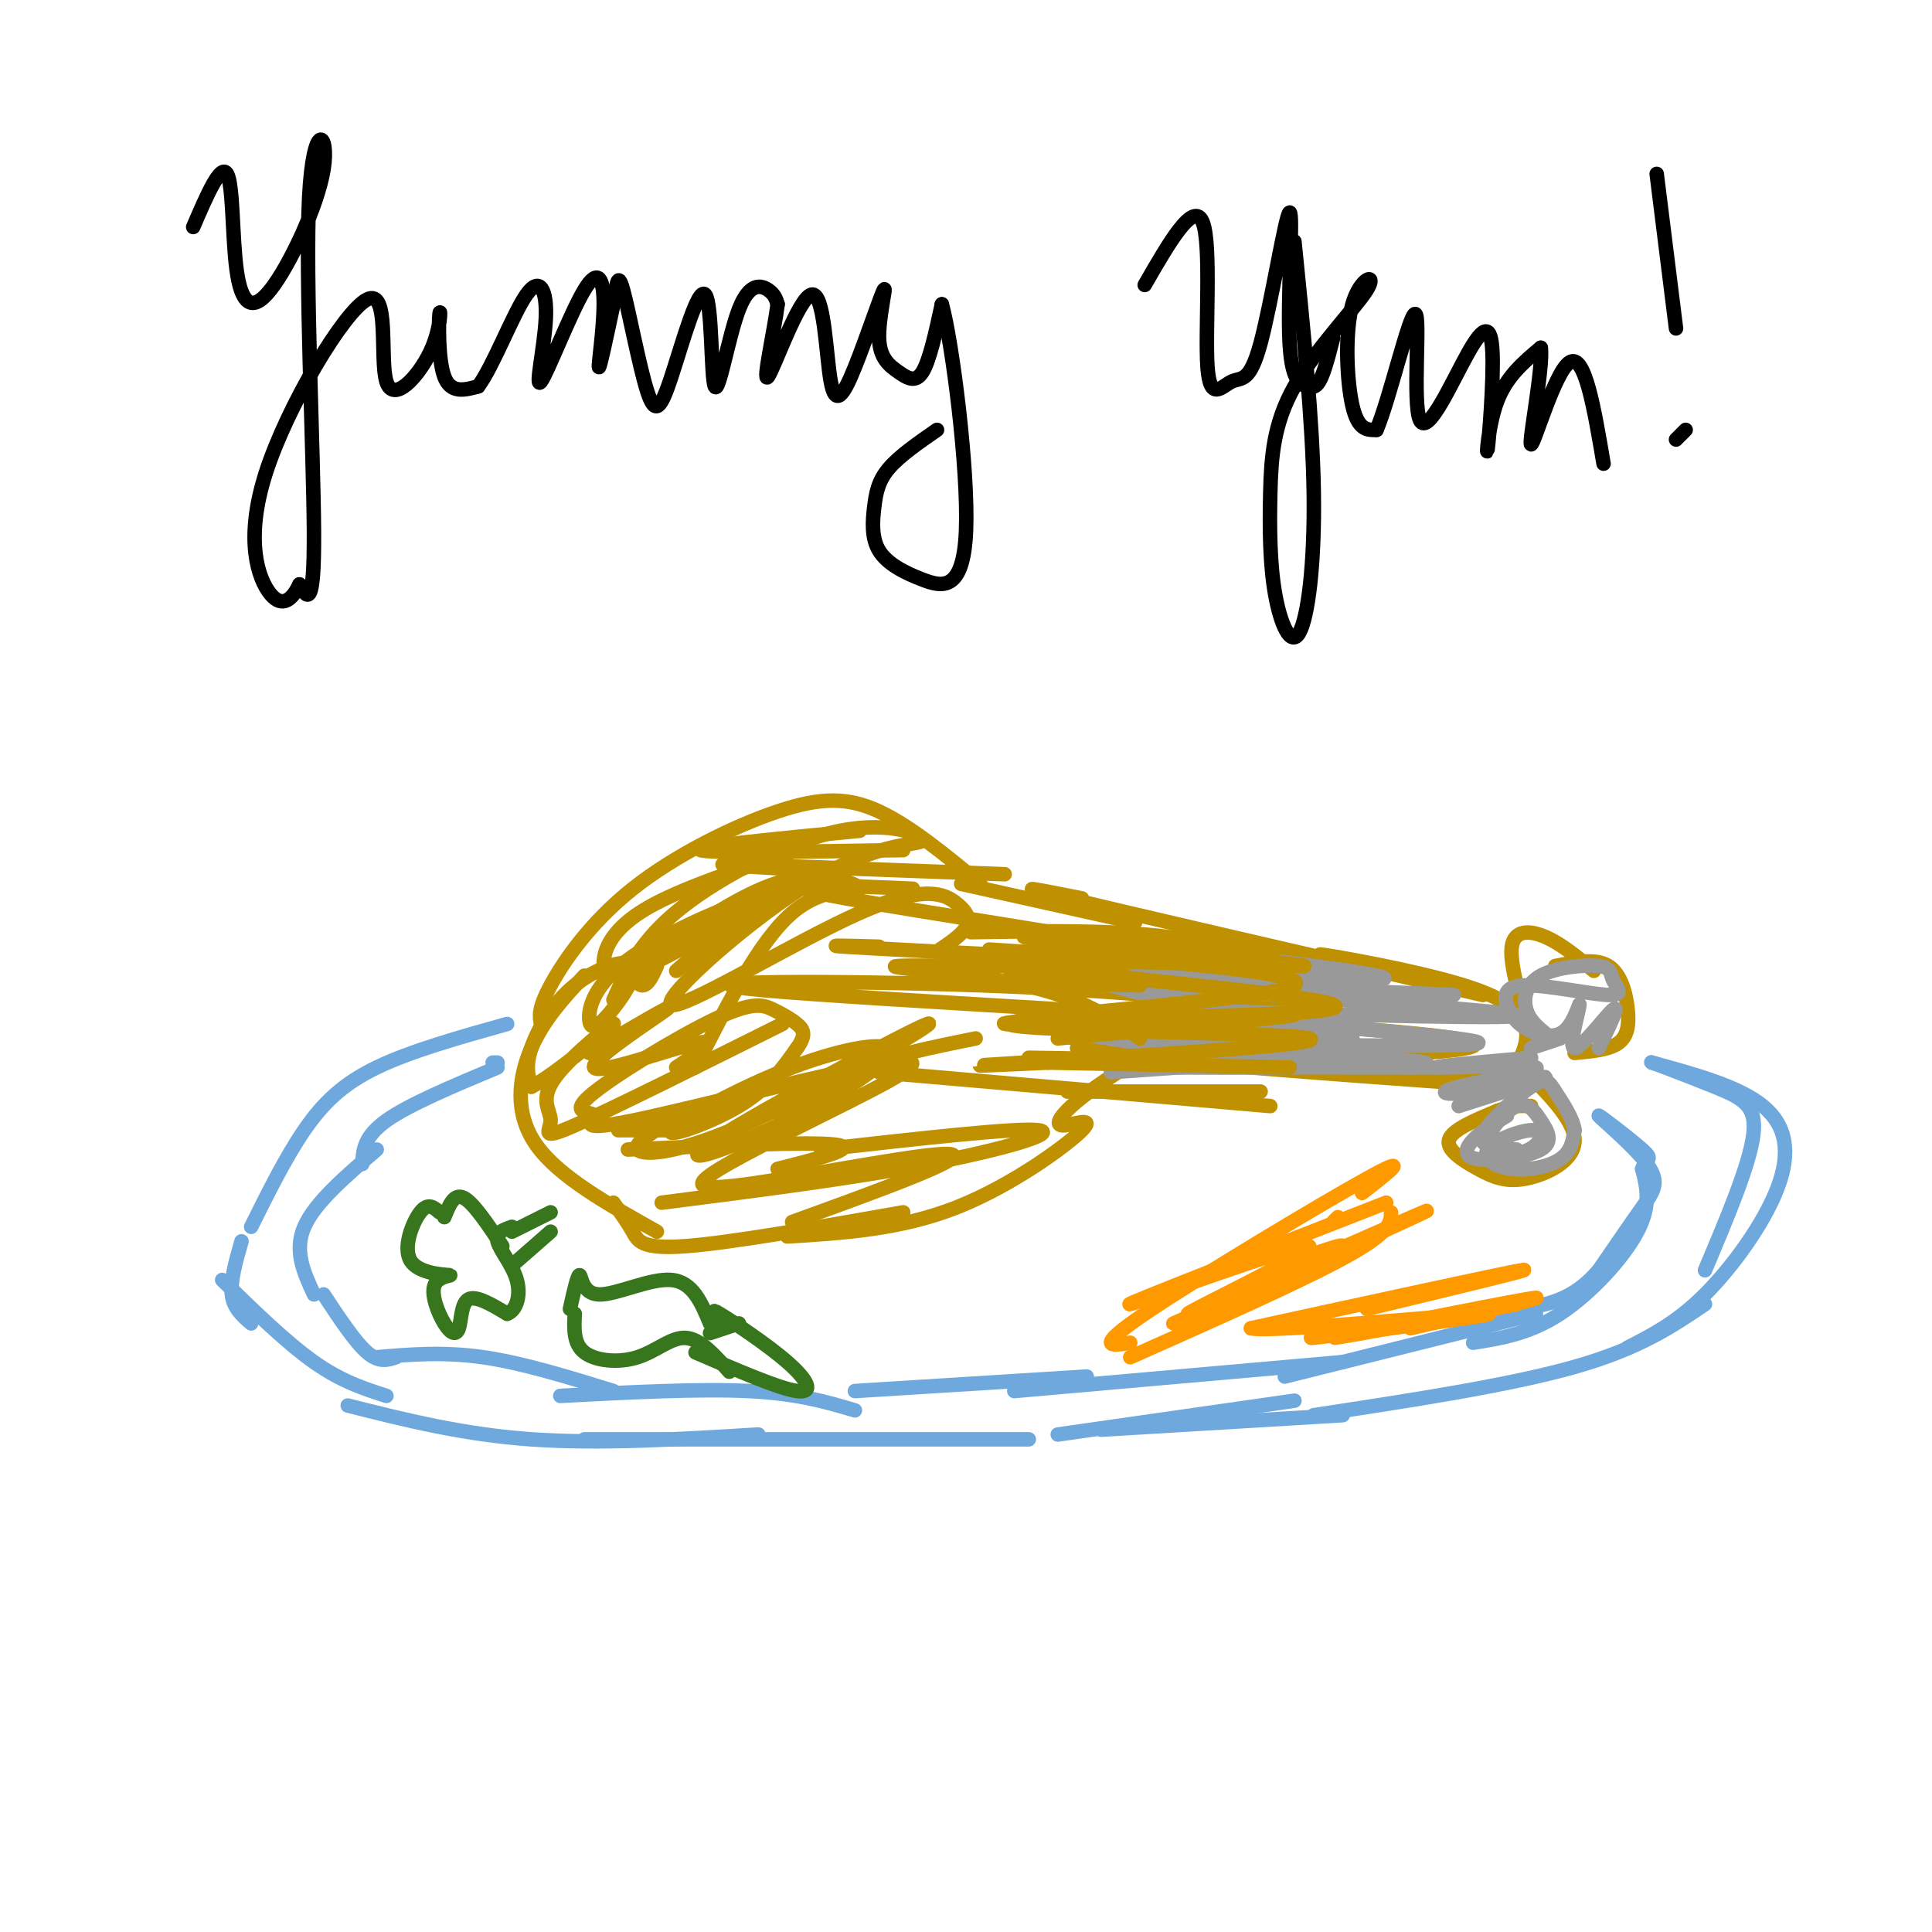 <svg viewBox='0 0 400 400' version='1.1' xmlns='http://www.w3.org/2000/svg' xmlns:xlink='http://www.w3.org/1999/xlink'><g fill='none' stroke='rgb(191,144,0)' stroke-width='3' stroke-linecap='round' stroke-linejoin='round'><path d='M203,183c-7.274,-6.002 -14.549,-12.003 -21,-15c-6.451,-2.997 -12.080,-2.989 -21,0c-8.920,2.989 -21.132,8.959 -30,16c-8.868,7.041 -14.391,15.155 -17,20c-2.609,4.845 -2.305,6.423 -2,8'/><path d='M121,202c-4.200,4.511 -8.400,9.022 -11,15c-2.600,5.978 -3.600,13.422 1,20c4.600,6.578 14.800,12.289 25,18'/><path d='M127,249c1.467,2.044 2.933,4.089 4,6c1.067,1.911 1.733,3.689 11,3c9.267,-0.689 27.133,-3.844 45,-7'/><path d='M163,256c11.724,-0.729 23.448,-1.458 35,-6c11.552,-4.542 22.931,-12.898 26,-16c3.069,-3.102 -2.174,-0.951 -4,-1c-1.826,-0.049 -0.236,-2.300 3,-5c3.236,-2.700 8.118,-5.850 13,-9'/><path d='M199,183c0.000,0.000 36.000,8.000 36,8'/><path d='M224,186c-8.417,-1.667 -16.833,-3.333 -3,0c13.833,3.333 49.917,11.667 86,20'/><path d='M279,199c-4.333,-0.976 -8.667,-1.952 -3,-1c5.667,0.952 21.333,3.833 30,7c8.667,3.167 10.333,6.619 10,10c-0.333,3.381 -2.667,6.690 -5,10'/><path d='M234,219c41.867,3.133 83.733,6.267 79,6c-4.733,-0.267 -56.067,-3.933 -65,-5c-8.933,-1.067 24.533,0.467 58,2'/><path d='M306,222c11.499,-1.040 11.247,-4.640 10,-10c-1.247,-5.360 -3.490,-12.482 -3,-16c0.490,-3.518 3.711,-3.434 7,-2c3.289,1.434 6.644,4.217 10,7'/><path d='M322,200c4.190,-0.821 8.381,-1.643 11,0c2.619,1.643 3.667,5.750 4,9c0.333,3.250 -0.048,5.643 -2,7c-1.952,1.357 -5.476,1.679 -9,2'/><path d='M314,220c5.965,5.834 11.930,11.668 12,16c0.070,4.332 -5.754,7.161 -10,8c-4.246,0.839 -6.912,-0.313 -10,-2c-3.088,-1.687 -6.596,-3.911 -6,-6c0.596,-2.089 5.298,-4.045 10,-6'/><path d='M310,230c2.833,-1.167 4.917,-1.083 7,-1'/><path d='M136,200c-0.911,2.000 -1.822,4.000 -3,4c-1.178,0.000 -2.622,-2.000 3,-6c5.622,-4.000 18.311,-10.000 31,-16'/><path d='M173,182c-4.750,0.917 -9.500,1.833 -15,5c-5.500,3.167 -11.750,8.583 -18,14'/><path d='M122,218c9.107,-5.339 18.214,-10.679 16,-9c-2.214,1.679 -15.750,10.375 -15,12c0.750,1.625 15.786,-3.821 21,-5c5.214,-1.179 0.607,1.911 -4,5'/><path d='M128,234c0.000,0.000 13.000,0.000 13,0'/><path d='M130,238c18.917,-0.833 37.833,-1.667 43,-1c5.167,0.667 -3.417,2.833 -12,5'/><path d='M137,249c19.667,-2.511 39.333,-5.022 55,-8c15.667,-2.978 27.333,-6.422 23,-7c-4.333,-0.578 -24.667,1.711 -45,4'/><path d='M160,234c4.500,-4.417 9.000,-8.833 16,-12c7.000,-3.167 16.500,-5.083 26,-7'/><path d='M144,221c6.601,-13.095 13.202,-26.190 20,-32c6.798,-5.810 13.792,-4.333 14,-5c0.208,-0.667 -6.369,-3.476 -14,-2c-7.631,1.476 -16.315,7.238 -25,13'/><path d='M127,207c2.790,-6.155 5.579,-12.311 14,-19c8.421,-6.689 22.473,-13.912 33,-16c10.527,-2.088 17.527,0.958 17,2c-0.527,1.042 -8.582,0.080 -22,8c-13.418,7.920 -32.201,24.722 -30,26c2.201,1.278 25.384,-12.967 39,-19c13.616,-6.033 17.666,-3.855 20,-2c2.334,1.855 2.953,3.387 2,5c-0.953,1.613 -3.476,3.306 -6,5'/><path d='M182,196c-6.083,-0.167 -12.167,-0.333 -7,0c5.167,0.333 21.583,1.167 38,2'/><path d='M268,209c-18.212,-1.994 -36.424,-3.987 -65,-5c-28.576,-1.013 -67.515,-1.045 -45,1c22.515,2.045 106.485,6.166 135,9c28.515,2.834 1.576,4.381 -21,5c-22.576,0.619 -40.788,0.309 -59,0'/><path d='M182,222c0.000,0.000 81.000,7.000 81,7'/></g>
<g fill='none' stroke='rgb(111,168,220)' stroke-width='3' stroke-linecap='round' stroke-linejoin='round'><path d='M105,212c-9.978,2.800 -19.956,5.600 -27,9c-7.044,3.400 -11.156,7.400 -15,13c-3.844,5.600 -7.422,12.800 -11,20'/><path d='M50,257c-1.167,4.083 -2.333,8.167 -2,11c0.333,2.833 2.167,4.417 4,6'/><path d='M46,265c6.667,6.500 13.333,13.000 19,17c5.667,4.000 10.333,5.500 15,7'/><path d='M72,291c11.917,3.000 23.833,6.000 38,7c14.167,1.000 30.583,0.000 47,-1'/><path d='M121,298c0.000,0.000 92.000,0.000 92,0'/><path d='M219,297c0.000,0.000 49.000,-7.000 49,-7'/><path d='M228,296c0.000,0.000 50.000,-3.000 50,-3'/><path d='M272,293c20.250,-3.083 40.500,-6.167 54,-10c13.500,-3.833 20.250,-8.417 27,-13'/><path d='M337,279c5.113,-2.613 10.226,-5.226 16,-11c5.774,-5.774 12.208,-14.708 15,-22c2.792,-7.292 1.940,-12.940 -3,-17c-4.940,-4.060 -13.970,-6.530 -23,-9'/><path d='M342,220c-1.214,-0.524 7.250,2.667 13,5c5.750,2.333 8.786,3.810 8,10c-0.786,6.190 -5.393,17.095 -10,28'/><path d='M103,220c0.000,0.000 -1.000,0.000 -1,0'/><path d='M103,221c-9.167,3.833 -18.333,7.667 -23,11c-4.667,3.333 -4.833,6.167 -5,9'/><path d='M78,238c-6.417,5.500 -12.833,11.000 -15,16c-2.167,5.000 -0.083,9.500 2,14'/><path d='M67,268c3.250,4.917 6.500,9.833 9,12c2.500,2.167 4.250,1.583 6,1'/><path d='M78,281c6.917,-0.583 13.833,-1.167 22,0c8.167,1.167 17.583,4.083 27,7'/><path d='M116,289c14.417,-0.750 28.833,-1.500 39,-1c10.167,0.500 16.083,2.250 22,4'/><path d='M177,288c0.000,0.000 48.000,-3.000 48,-3'/><path d='M210,288c0.000,0.000 68.000,-6.000 68,-6'/><path d='M266,285c0.000,0.000 52.000,-13.000 52,-13'/><path d='M305,278c5.844,-0.933 11.689,-1.867 18,-6c6.311,-4.133 13.089,-11.467 16,-17c2.911,-5.533 1.956,-9.267 1,-13'/><path d='M340,242c0.860,-2.357 2.509,-1.750 0,-4c-2.509,-2.250 -9.178,-7.356 -9,-7c0.178,0.356 7.202,6.173 10,10c2.798,3.827 1.371,5.665 -1,9c-2.371,3.335 -5.685,8.168 -9,13'/><path d='M331,263c-3.044,3.489 -6.156,5.711 -11,7c-4.844,1.289 -11.422,1.644 -18,2'/></g>
<g fill='none' stroke='rgb(153,153,153)' stroke-width='3' stroke-linecap='round' stroke-linejoin='round'><path d='M237,199c-10.583,-0.417 -21.167,-0.833 -14,0c7.167,0.833 32.083,2.917 57,5'/><path d='M280,204c9.500,0.833 4.750,0.417 0,0'/><path d='M301,206c-36.067,-1.533 -72.133,-3.067 -62,-2c10.133,1.067 66.467,4.733 74,6c7.533,1.267 -33.733,0.133 -75,-1'/><path d='M238,209c9.510,1.491 70.786,5.720 68,7c-2.786,1.280 -69.633,-0.389 -73,0c-3.367,0.389 56.747,2.835 62,4c5.253,1.165 -44.356,1.047 -54,1c-9.644,-0.047 20.678,-0.024 51,0'/><path d='M292,221c8.833,0.000 5.417,0.000 2,0'/><path d='M320,214c-1.684,-1.397 -3.367,-2.795 -4,-5c-0.633,-2.205 -0.215,-5.218 3,-7c3.215,-1.782 9.227,-2.334 12,-2c2.773,0.334 2.307,1.552 3,3c0.693,1.448 2.545,3.124 -1,3c-3.545,-0.124 -12.486,-2.050 -17,-2c-4.514,0.050 -4.602,2.075 -4,4c0.602,1.925 1.893,3.749 4,5c2.107,1.251 5.031,1.929 7,1c1.969,-0.929 2.985,-3.464 4,-6'/><path d='M327,208c-0.119,1.679 -2.417,8.875 -1,9c1.417,0.125 6.548,-6.821 8,-8c1.452,-1.179 -0.774,3.411 -3,8'/><path d='M312,231c-2.684,1.638 -5.369,3.276 -7,5c-1.631,1.724 -2.210,3.532 1,4c3.210,0.468 10.208,-0.406 13,-2c2.792,-1.594 1.378,-3.909 0,-6c-1.378,-2.091 -2.721,-3.958 -5,-3c-2.279,0.958 -5.495,4.741 -6,7c-0.505,2.259 1.700,2.996 4,3c2.300,0.004 4.696,-0.724 6,-2c1.304,-1.276 1.515,-3.102 -1,-3c-2.515,0.102 -7.757,2.130 -9,4c-1.243,1.870 1.511,3.580 5,4c3.489,0.420 7.711,-0.452 10,-2c2.289,-1.548 2.644,-3.774 3,-6'/><path d='M326,234c-0.321,-2.530 -2.622,-5.853 -4,-8c-1.378,-2.147 -1.833,-3.116 -5,-1c-3.167,2.116 -9.048,7.319 -10,10c-0.952,2.681 3.024,2.841 7,3'/><path d='M317,217c0.000,0.000 6.000,-2.000 6,-2'/><path d='M317,219c-10.765,0.950 -21.531,1.899 -19,2c2.531,0.101 18.358,-0.647 20,0c1.642,0.647 -10.900,2.689 -16,4c-5.100,1.311 -2.758,1.891 3,1c5.758,-0.891 14.931,-3.255 15,-3c0.069,0.255 -8.965,3.127 -18,6'/><path d='M280,215c-22.167,-4.583 -44.333,-9.167 -50,-11c-5.667,-1.833 5.167,-0.917 16,0'/><path d='M276,204c-34.800,-5.133 -69.600,-10.267 -61,-10c8.600,0.267 60.600,5.933 70,8c9.400,2.067 -23.800,0.533 -57,-1'/><path d='M228,201c-14.777,-0.573 -23.219,-1.504 -5,0c18.219,1.504 63.097,5.443 62,8c-1.097,2.557 -48.171,3.730 -60,5c-11.829,1.270 11.585,2.635 35,4'/><path d='M272,219c0.000,0.000 -42.000,3.000 -42,3'/></g>
<g fill='none' stroke='rgb(191,144,0)' stroke-width='3' stroke-linecap='round' stroke-linejoin='round'><path d='M201,193c14.533,-0.244 29.067,-0.489 41,1c11.933,1.489 21.267,4.711 24,6c2.733,1.289 -1.133,0.644 -5,0'/><path d='M227,198c-15.639,-0.986 -31.279,-1.973 -16,-1c15.279,0.973 61.475,3.904 57,7c-4.475,3.096 -59.622,6.356 -59,8c0.622,1.644 57.014,1.674 62,3c4.986,1.326 -41.432,3.950 -59,5c-17.568,1.050 -6.284,0.525 5,0'/><path d='M217,220c9.167,0.167 29.583,0.583 50,1'/><path d='M221,226c0.000,0.000 40.000,0.000 40,0'/><path d='M242,220c0.000,0.000 -19.000,-3.000 -19,-3'/><path d='M219,215c25.791,-2.363 51.582,-4.726 49,-5c-2.582,-0.274 -33.537,1.540 -49,2c-15.463,0.460 -15.433,-0.433 4,-1c19.433,-0.567 58.271,-0.806 53,-3c-5.271,-2.194 -54.649,-6.341 -63,-8c-8.351,-1.659 24.324,-0.829 57,0'/><path d='M270,200c-8.150,-1.504 -57.024,-5.265 -58,-6c-0.976,-0.735 45.944,1.556 51,3c5.056,1.444 -31.754,2.043 -46,3c-14.246,0.957 -5.927,2.274 1,3c6.927,0.726 12.464,0.863 18,1'/><path d='M236,215c-5.928,-4.181 -11.855,-8.362 -24,-11c-12.145,-2.638 -30.506,-3.734 -26,-4c4.506,-0.266 31.879,0.299 42,0c10.121,-0.299 2.991,-1.462 4,-2c1.009,-0.538 10.156,-0.453 -3,-3c-13.156,-2.547 -48.616,-7.728 -59,-10c-10.384,-2.272 4.308,-1.636 19,-1'/><path d='M208,181c-24.417,-0.917 -48.833,-1.833 -56,-2c-7.167,-0.167 2.917,0.417 13,1'/><path d='M187,176c-20.250,0.333 -40.500,0.667 -42,0c-1.500,-0.667 15.750,-2.333 33,-4'/><path d='M165,176c-12.027,3.979 -24.055,7.958 -31,12c-6.945,4.042 -8.809,8.149 -9,11c-0.191,2.851 1.291,4.448 9,1c7.709,-3.448 21.646,-11.940 21,-13c-0.646,-1.060 -15.873,5.310 -24,11c-8.127,5.690 -9.152,10.698 -9,13c0.152,2.302 1.483,1.899 4,-1c2.517,-2.899 6.221,-8.292 5,-10c-1.221,-1.708 -7.367,0.271 -12,4c-4.633,3.729 -7.752,9.208 -9,13c-1.248,3.792 -0.624,5.896 0,8'/><path d='M110,225c4.578,-2.250 16.022,-11.876 17,-13c0.978,-1.124 -8.511,6.256 -12,11c-3.489,4.744 -0.978,6.854 -1,9c-0.022,2.146 -2.578,4.327 5,1c7.578,-3.327 25.289,-12.164 43,-21'/><path d='M141,231c-5.059,2.838 -10.117,5.676 -9,7c1.117,1.324 8.411,1.133 24,-6c15.589,-7.133 39.474,-21.209 36,-20c-3.474,1.209 -34.306,17.703 -44,24c-9.694,6.297 1.751,2.399 13,-3c11.249,-5.399 22.301,-12.297 23,-15c0.699,-2.703 -8.957,-1.209 -20,3c-11.043,4.209 -23.473,11.133 -25,13c-1.527,1.867 7.849,-1.324 14,-5c6.151,-3.676 9.075,-7.838 12,-12'/><path d='M165,217c2.081,-2.841 1.284,-3.943 0,-5c-1.284,-1.057 -3.055,-2.070 -5,-3c-1.945,-0.930 -4.065,-1.777 -12,2c-7.935,3.777 -21.686,12.179 -26,16c-4.314,3.821 0.809,3.060 1,4c0.191,0.940 -4.550,3.581 8,1c12.550,-2.581 42.389,-10.384 53,-12c10.611,-1.616 1.992,2.957 -8,8c-9.992,5.043 -21.359,10.558 -27,14c-5.641,3.442 -5.557,4.811 7,3c12.557,-1.811 37.588,-6.803 41,-6c3.412,0.803 -14.794,7.402 -33,14'/></g>
<g fill='none' stroke='rgb(0,0,0)' stroke-width='3' stroke-linecap='round' stroke-linejoin='round'><path d='M40,47c2.848,-6.615 5.695,-13.229 7,-11c1.305,2.229 1.067,13.303 2,20c0.933,6.697 3.037,9.018 7,4c3.963,-5.018 9.784,-17.376 11,-25c1.216,-7.624 -2.173,-10.514 -3,6c-0.827,16.514 0.906,52.433 1,69c0.094,16.567 -1.453,13.784 -3,11'/><path d='M62,121c-1.428,3.009 -3.500,5.031 -6,2c-2.500,-3.031 -5.430,-11.117 -1,-25c4.430,-13.883 16.219,-33.565 21,-36c4.781,-2.435 2.555,12.375 4,17c1.445,4.625 6.563,-0.936 9,-6c2.437,-5.064 2.195,-9.633 2,-8c-0.195,1.633 -0.341,9.466 1,13c1.341,3.534 4.171,2.767 7,2'/><path d='M99,80c3.055,-4.005 7.192,-15.016 10,-19c2.808,-3.984 4.288,-0.940 4,5c-0.288,5.940 -2.342,14.777 -1,13c1.342,-1.777 6.081,-14.167 9,-19c2.919,-4.833 4.017,-2.109 4,3c-0.017,5.109 -1.148,12.603 -1,13c0.148,0.397 1.574,-6.301 3,-13'/><path d='M127,63c0.666,-3.913 0.830,-7.195 2,-3c1.170,4.195 3.346,15.869 5,21c1.654,5.131 2.786,3.720 5,-3c2.214,-6.720 5.510,-18.748 7,-17c1.490,1.748 1.172,17.273 2,19c0.828,1.727 2.800,-10.343 5,-16c2.200,-5.657 4.629,-4.902 6,-4c1.371,0.902 1.686,1.951 2,3'/><path d='M161,63c-0.639,5.178 -3.236,16.622 -2,15c1.236,-1.622 6.307,-16.311 9,-17c2.693,-0.689 3.009,12.623 4,18c0.991,5.377 2.656,2.821 5,-3c2.344,-5.821 5.369,-14.905 6,-16c0.631,-1.095 -1.130,5.799 -1,10c0.130,4.201 2.150,5.708 4,7c1.850,1.292 3.528,2.369 5,0c1.472,-2.369 2.736,-8.185 4,-14'/><path d='M195,63c2.157,7.807 5.548,34.324 5,47c-0.548,12.676 -5.036,11.510 -9,10c-3.964,-1.510 -7.403,-3.363 -9,-6c-1.597,-2.637 -1.353,-6.056 -1,-9c0.353,-2.944 0.815,-5.413 3,-8c2.185,-2.587 6.092,-5.294 10,-8'/><path d='M237,59c5.075,-8.809 10.150,-17.618 12,-13c1.850,4.618 0.474,22.663 1,30c0.526,7.337 2.953,3.966 5,3c2.047,-0.966 3.714,0.473 6,-8c2.286,-8.473 5.192,-26.858 6,-27c0.808,-0.142 -0.484,17.959 0,27c0.484,9.041 2.742,9.020 5,9'/><path d='M272,80c1.500,-0.167 2.750,-5.083 4,-10'/><path d='M268,50c1.888,18.585 3.777,37.170 4,52c0.223,14.830 -1.219,25.905 -3,29c-1.781,3.095 -3.900,-1.791 -5,-8c-1.100,-6.209 -1.181,-13.741 -1,-21c0.181,-7.259 0.623,-14.246 5,-22c4.377,-7.754 12.689,-16.274 15,-20c2.311,-3.726 -1.378,-2.657 -3,3c-1.622,5.657 -1.178,15.902 0,21c1.178,5.098 3.089,5.049 5,5'/><path d='M285,89c2.664,-6.200 6.825,-24.198 8,-24c1.175,0.198 -0.637,18.594 1,22c1.637,3.406 6.723,-8.179 10,-14c3.277,-5.821 4.744,-5.880 5,0c0.256,5.880 -0.700,17.698 -1,20c-0.300,2.302 0.057,-4.914 2,-10c1.943,-5.086 5.471,-8.043 9,-11'/><path d='M319,72c0.548,4.083 -2.583,19.792 -2,20c0.583,0.208 4.881,-15.083 8,-17c3.119,-1.917 5.060,9.542 7,21'/><path d='M343,36c0.000,0.000 4.000,32.000 4,32'/><path d='M349,89c0.000,0.000 -2.000,2.000 -2,2'/></g>
<g fill='none' stroke='rgb(56,118,29)' stroke-width='3' stroke-linecap='round' stroke-linejoin='round'><path d='M91,251c-1.194,-1.042 -2.389,-2.084 -4,0c-1.611,2.084 -3.640,7.293 -2,10c1.640,2.707 6.949,2.911 8,3c1.051,0.089 -2.155,0.062 -3,2c-0.845,1.938 0.670,5.839 2,8c1.330,2.161 2.473,2.582 3,1c0.527,-1.582 0.436,-5.166 2,-6c1.564,-0.834 4.782,1.083 8,3'/><path d='M105,272c1.964,-0.679 2.875,-3.875 2,-7c-0.875,-3.125 -3.536,-6.179 -4,-8c-0.464,-1.821 1.268,-2.411 3,-3'/><path d='M92,252c1.000,-2.500 2.000,-5.000 4,-4c2.000,1.000 5.000,5.500 8,10'/><path d='M106,255c0.000,0.000 8.000,-4.000 8,-4'/><path d='M106,262c0.000,0.000 8.000,-7.000 8,-7'/><path d='M118,271c0.792,-3.554 1.583,-7.107 2,-7c0.417,0.107 0.458,3.875 4,4c3.542,0.125 10.583,-3.393 15,-3c4.417,0.393 6.208,4.696 8,9'/><path d='M119,272c-0.155,3.107 -0.310,6.214 2,8c2.310,1.786 7.083,2.250 11,1c3.917,-1.250 6.976,-4.214 10,-4c3.024,0.214 6.012,3.607 9,7'/><path d='M144,280c8.673,3.750 17.345,7.500 21,8c3.655,0.500 2.292,-2.250 -2,-6c-4.292,-3.750 -11.512,-8.500 -14,-10c-2.488,-1.500 -0.244,0.250 2,2'/><path d='M153,274c0.000,0.000 -6.000,2.000 -6,2'/></g>
<g fill='none' stroke='rgb(255,153,0)' stroke-width='3' stroke-linecap='round' stroke-linejoin='round'><path d='M276,253c0.000,0.000 1.000,-1.000 1,-1'/><path d='M282,247c5.467,-4.244 10.933,-8.489 1,-3c-9.933,5.489 -35.267,20.711 -46,28c-10.733,7.289 -6.867,6.644 -3,6'/><path d='M234,281c18.000,-8.000 36.000,-16.000 45,-21c9.000,-5.000 9.000,-7.000 9,-9'/><path d='M287,249c-27.708,10.815 -55.416,21.630 -53,21c2.416,-0.630 34.957,-12.705 37,-12c2.043,0.705 -26.411,14.190 -25,14c1.411,-0.190 32.689,-14.054 44,-19c11.311,-4.946 2.656,-0.973 -6,3'/><path d='M284,256c-12.119,5.381 -39.417,17.333 -41,18c-1.583,0.667 22.548,-9.952 31,-14c8.452,-4.048 1.226,-1.524 -6,1'/><path d='M283,271c18.000,-4.333 36.000,-8.667 32,-8c-4.000,0.667 -30.000,6.333 -56,12'/><path d='M259,275c3.678,0.954 40.872,-2.662 48,-3c7.128,-0.338 -15.812,2.601 -27,4c-11.188,1.399 -10.625,1.257 -3,0c7.625,-1.257 22.313,-3.628 37,-6'/><path d='M314,270c-5.536,1.202 -37.875,7.208 -38,7c-0.125,-0.208 31.964,-6.631 40,-8c8.036,-1.369 -7.982,2.315 -24,6'/></g>
</svg>